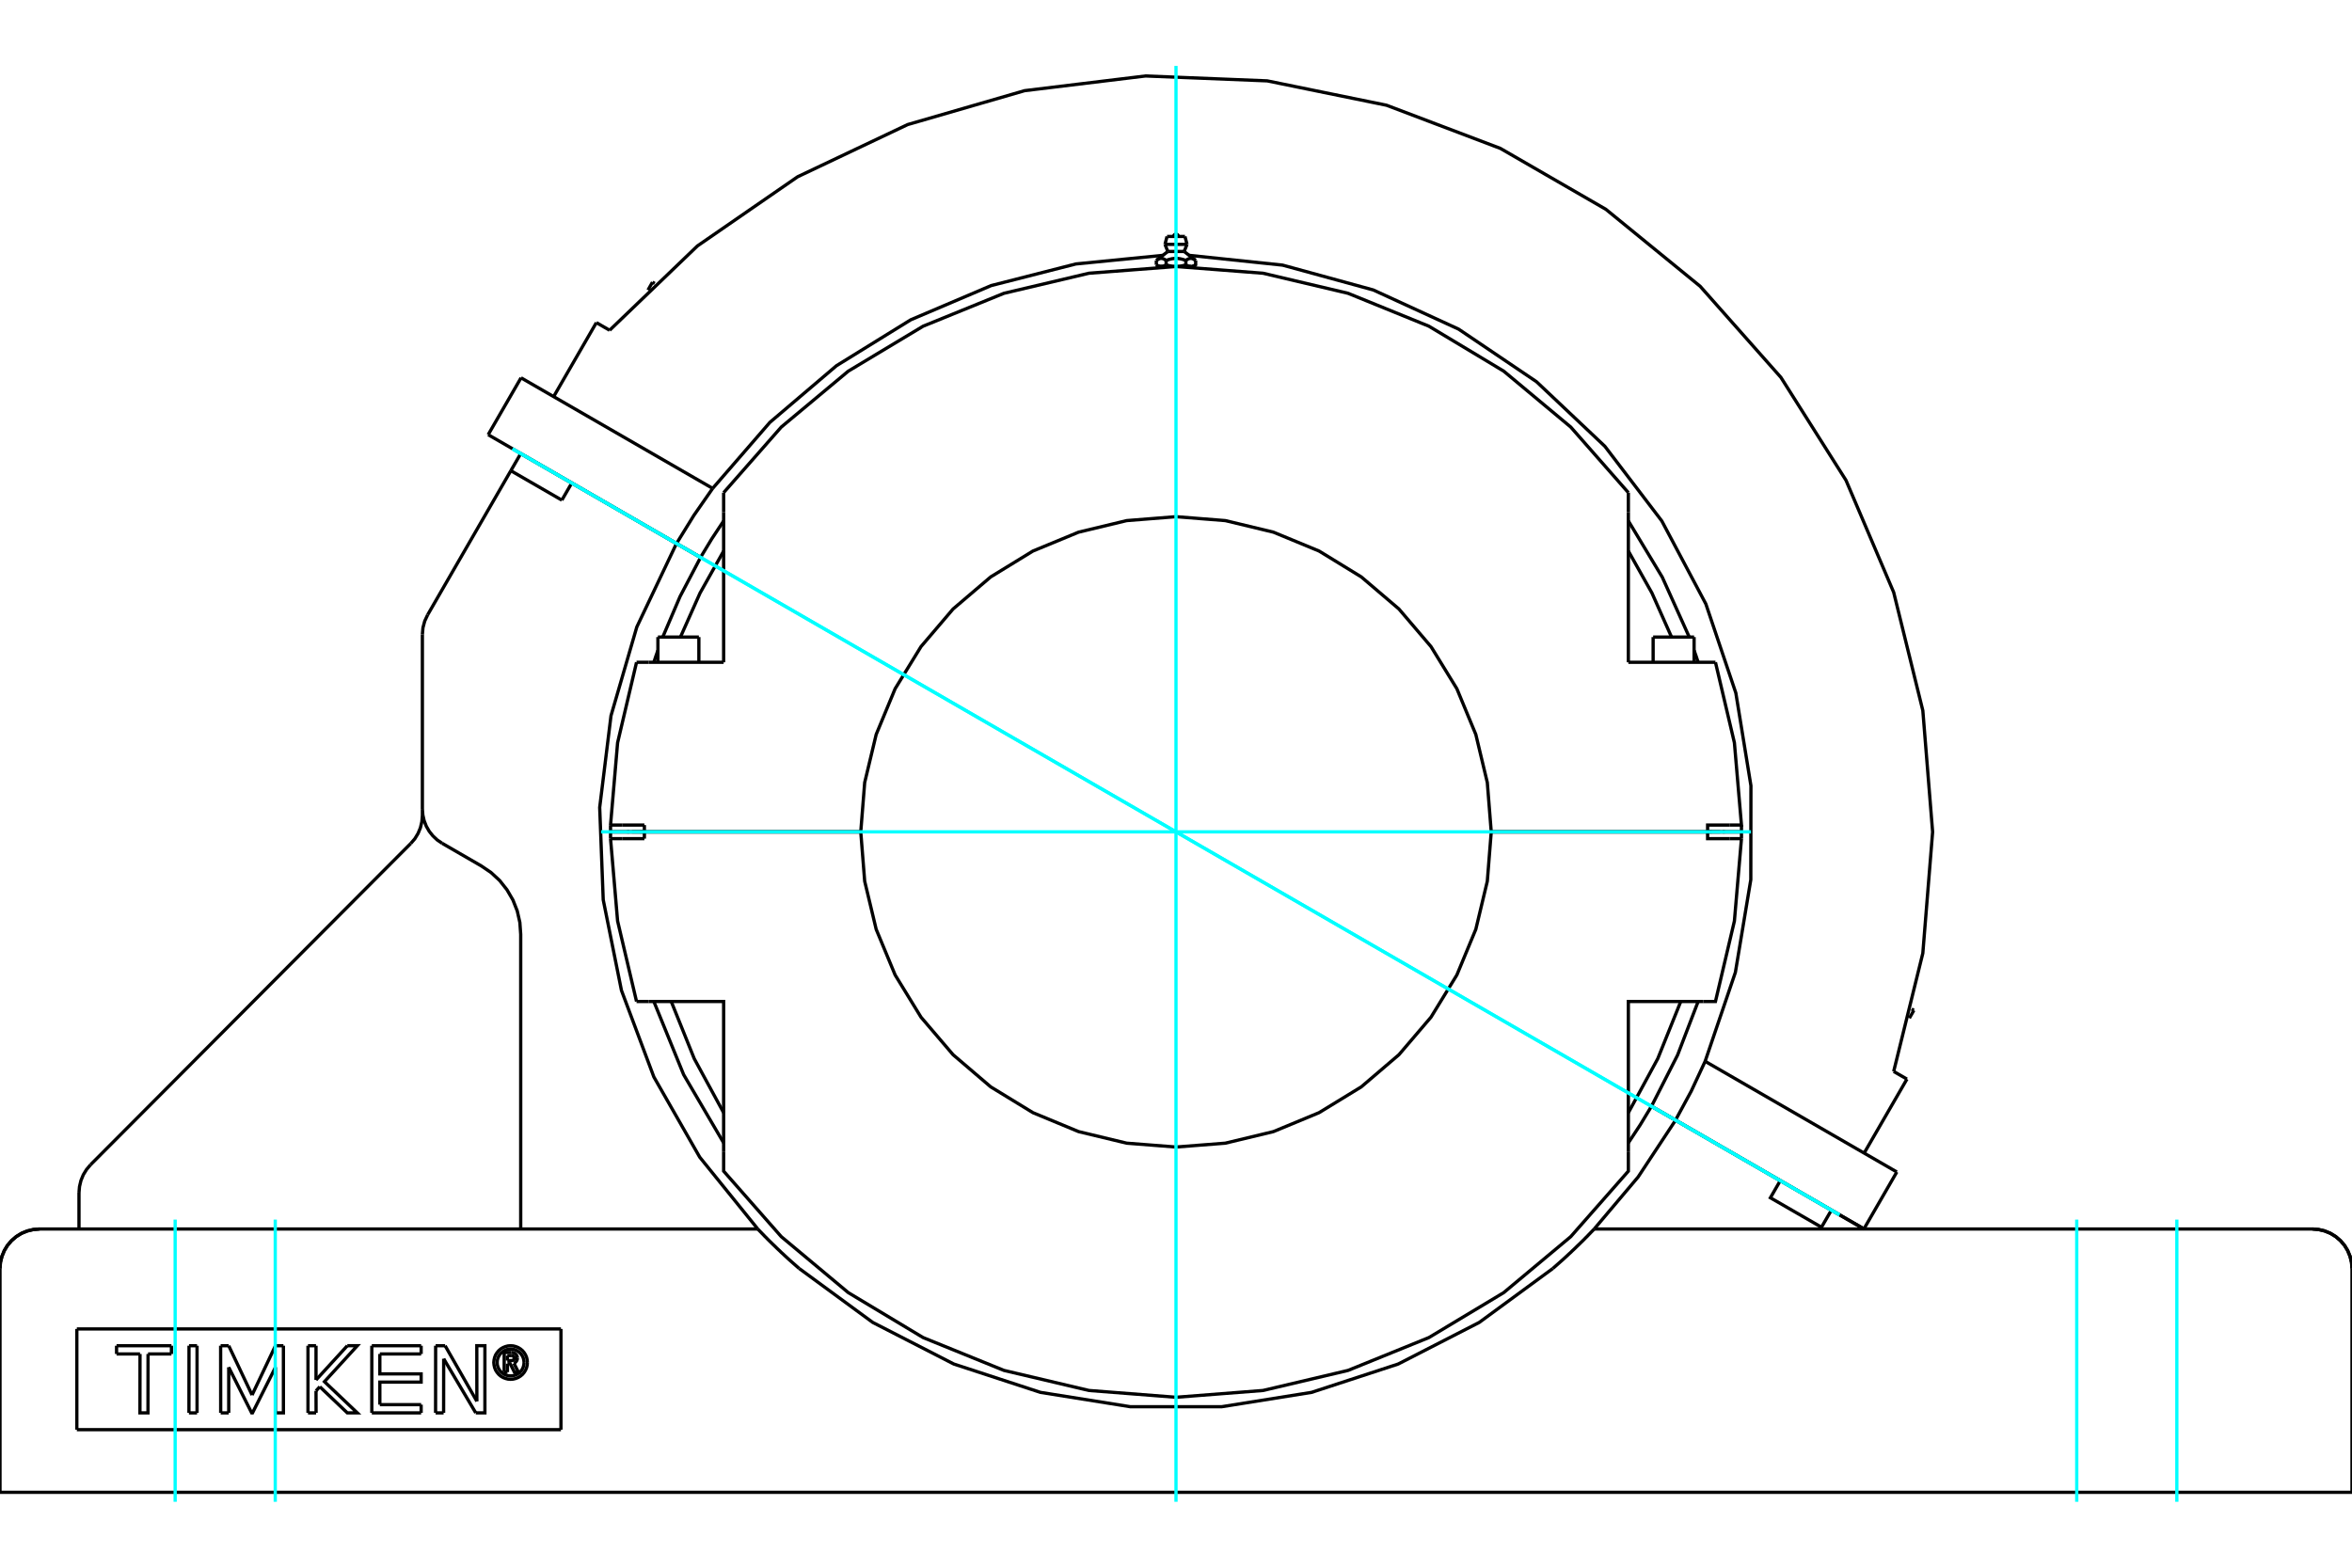 <?xml version="1.0" standalone="no"?>
<!DOCTYPE svg PUBLIC "-//W3C//DTD SVG 1.1//EN"
	"http://www.w3.org/Graphics/SVG/1.1/DTD/svg11.dtd">
<svg xmlns="http://www.w3.org/2000/svg" height="100%" width="100%" viewBox="0 0 36000 24000">
	<rect x="-1800" y="-1200" width="39600" height="26400" style="fill:#FFF"/>
	<g style="fill:none; fill-rule:evenodd" transform="matrix(1 0 0 1 0 0)">
		<g style="fill:none; stroke:#000; stroke-width:50; shape-rendering:geometricPrecision">
			<line x1="9597" y1="12735" x2="9634" y2="12735"/>
			<line x1="26366" y1="12735" x2="26403" y2="12735"/>
			<line x1="26151" y1="12735" x2="26167" y2="12735"/>
			<line x1="26655" y1="12735" x2="26137" y2="12735"/>
			<line x1="22825" y1="12735" x2="26137" y2="12735"/>
			<line x1="26151" y1="12735" x2="26327" y2="12735"/>
			<line x1="26167" y1="12735" x2="26201" y2="12735"/>
			<line x1="9345" y1="12736" x2="9863" y2="12736"/>
			<line x1="13175" y1="12736" x2="9863" y2="12736"/>
			<polyline points="9345,12736 9345,12788 9345,12839"/>
			<line x1="9863" y1="12736" x2="9863" y2="12839"/>
			<line x1="9522" y1="12839" x2="9345" y2="12839"/>
			<line x1="9863" y1="12839" x2="9522" y2="12839"/>
			<polyline points="9345,12839 9453,14100 9743,15332"/>
			<line x1="26655" y1="12839" x2="26478" y2="12839"/>
			<polyline points="26071,15332 26257,15332 26547,14100 26655,12839"/>
			<polyline points="9929,15332 11076,15332 11076,17628"/>
			<polyline points="24924,17628 24924,15332 26071,15332"/>
			<polyline points="26478,12839 26137,12839 26137,12736 22825,12736"/>
			<polyline points="13175,12736 13235,13491 13411,14227 13701,14926 14097,15572 14588,16147 15164,16639 15810,17034 16509,17324 17245,17501 18000,17560 18755,17501 19491,17324 20190,17034 20836,16639 21412,16147 21903,15572 22299,14926 22589,14227 22765,13491 22825,12736"/>
			<line x1="9743" y1="15332" x2="9929" y2="15332"/>
			<polyline points="24924,17035 25374,16207 25726,15332"/>
			<polyline points="10274,15332 10626,16207 11076,17035"/>
			<polyline points="11076,17628 11076,17929 11958,18932 12984,19789 14129,20477 15367,20980 16668,21287 18000,21391 19332,21287 20633,20980 21871,20477 23016,19789 24042,18932 24924,17929 24924,17628"/>
			<polyline points="26655,12839 26655,12788 26655,12736"/>
			<line x1="26137" y1="12736" x2="26655" y2="12736"/>
			<line x1="9929" y1="10139" x2="9743" y2="10139"/>
			<line x1="11076" y1="10139" x2="9929" y2="10139"/>
			<polyline points="24924,7542 24042,6538 23016,5682 21871,4994 20633,4490 19332,4183 18000,4080 16668,4183 15367,4490 14129,4994 12984,5682 11958,6538 11076,7542"/>
			<polyline points="26257,10139 26071,10139 24924,10139"/>
			<line x1="9522" y1="12631" x2="9863" y2="12631"/>
			<line x1="9345" y1="12631" x2="9522" y2="12631"/>
			<line x1="9863" y1="12631" x2="9863" y2="12735"/>
			<polyline points="9345,12631 9345,12683 9345,12735"/>
			<line x1="9863" y1="12735" x2="9345" y2="12735"/>
			<polyline points="9743,10139 9453,11371 9345,12631"/>
			<line x1="9863" y1="12735" x2="13175" y2="12735"/>
			<polyline points="22825,12735 22765,11980 22589,11244 22299,10544 21903,9899 21412,9323 20836,8832 20190,8436 19491,8147 18755,7970 18000,7910 17245,7970 16509,8147 15810,8436 15164,8832 14588,9323 14097,9899 13701,10544 13411,11244 13235,11980 13175,12735"/>
			<polyline points="26137,12735 26137,12631 26478,12631"/>
			<line x1="24924" y1="10139" x2="24924" y2="7842"/>
			<line x1="11076" y1="7842" x2="11076" y2="10139"/>
			<polyline points="26655,12735 26655,12683 26655,12631"/>
			<polyline points="26478,12631 26655,12631 26547,11371 26257,10139"/>
			<polyline points="11076,8436 10715,9079 10415,9753"/>
			<line x1="11076" y1="7542" x2="11076" y2="7842"/>
			<line x1="24924" y1="7842" x2="24924" y2="7542"/>
			<polyline points="25585,9753 25285,9079 24924,8436"/>
			<line x1="9833" y1="12735" x2="9849" y2="12735"/>
			<line x1="9799" y1="12735" x2="9833" y2="12735"/>
			<line x1="9673" y1="12735" x2="9849" y2="12735"/>
			<line x1="25303" y1="9753" x2="25930" y2="9753"/>
			<line x1="10070" y1="9753" x2="10697" y2="9753"/>
			<polyline points="17774,4079 17772,4079 17770,4079 17768,4079 17766,4078 17764,4078 17762,4078 17759,4078 17757,4078 17755,4077 17753,4077 17751,4077 17749,4076 17747,4076 17745,4075 17743,4075 17741,4074 17739,4073 17737,4073 17734,4072 17732,4071 17730,4071 17728,4070 17726,4069 17724,4068 17721,4067 17719,4066 17717,4065 17715,4064 17713,4063 17710,4062 17708,4061 17706,4059 17703,4058 17701,4057 17699,4055"/>
			<polyline points="17849,4055 17847,4057 17845,4058 17842,4059 17840,4061 17838,4062 17835,4063 17833,4064 17831,4065 17829,4066 17826,4067 17824,4068 17822,4069 17820,4070 17818,4071 17816,4071 17813,4072 17811,4073 17809,4073 17807,4074 17805,4075 17803,4075 17801,4076 17799,4076 17797,4077 17795,4077 17793,4077 17790,4078 17788,4078 17786,4078 17784,4078 17782,4078 17780,4079 17778,4079 17776,4079 17774,4079"/>
			<line x1="17849" y1="4055" x2="17849" y2="3987"/>
			<polyline points="17699,3987 17704,3984 17708,3980 17713,3977 17718,3974 17722,3971 17727,3969 17731,3967 17735,3965 17739,3963 17744,3961 17748,3960 17752,3959 17756,3958 17760,3957 17764,3956 17768,3956 17772,3956 17776,3956 17780,3956 17784,3956 17788,3957 17792,3958 17796,3959 17800,3960 17804,3961 17808,3963 17813,3965 17817,3967 17821,3969 17826,3971 17830,3974 17835,3977 17840,3980 17844,3984 17849,3987"/>
			<line x1="17699" y1="3987" x2="17699" y2="4055"/>
			<line x1="17875" y1="3850" x2="18125" y2="3850"/>
			<polyline points="17849,3987 17859,3984 17869,3980 17878,3977 17887,3974 17896,3971 17905,3969 17914,3967 17922,3965 17931,3963 17939,3961 17948,3960 17956,3959 17964,3958 17972,3957 17980,3956 17988,3956 17996,3956 18004,3956 18012,3956 18020,3956 18028,3957 18036,3958 18044,3959 18052,3960 18061,3961 18069,3963 18078,3965 18086,3967 18095,3969 18104,3971 18113,3974 18122,3977 18131,3980 18141,3984 18151,3987 18156,3984 18160,3980 18165,3977 18170,3974 18174,3971 18179,3969 18183,3967 18187,3965 18192,3963 18196,3961 18200,3960 18204,3959 18208,3958 18212,3957 18216,3956 18220,3956 18224,3956 18228,3956 18232,3956 18236,3956 18240,3957 18244,3958 18248,3959 18252,3960 18256,3961 18261,3963 18265,3965 18269,3967 18273,3969 18278,3971 18282,3974 18287,3977 18292,3980 18296,3984 18301,3987"/>
			<polyline points="17774,4079 18000,4079 17996,4079 17992,4079 17988,4079 17983,4078 17979,4078 17975,4078 17971,4078 17967,4078 17963,4077 17959,4077 17955,4077 17950,4076 17946,4076 17942,4075 17938,4075 17934,4074 17930,4073 17925,4073 17921,4072 17917,4071 17912,4071 17908,4070 17904,4069 17899,4068 17895,4067 17891,4066 17886,4065 17882,4064 17877,4063 17873,4062 17868,4061 17863,4059 17859,4058 17854,4057 17849,4055"/>
			<line x1="17739" y1="4079" x2="17774" y2="4079"/>
			<polyline points="18301,3987 18301,4055 18299,4057 18297,4058 18294,4059 18292,4061 18290,4062 18287,4063 18285,4064 18283,4065 18281,4066 18279,4067 18276,4068 18274,4069 18272,4070 18270,4071 18268,4071 18266,4072 18263,4073 18261,4073 18259,4074 18257,4075 18255,4075 18253,4076 18251,4076 18249,4077 18247,4077 18245,4077 18243,4078 18241,4078 18238,4078 18236,4078 18234,4078 18232,4079 18230,4079 18228,4079 18226,4079 18261,4079"/>
			<polyline points="18226,4079 18224,4079 18222,4079 18220,4079 18218,4078 18216,4078 18214,4078 18212,4078 18210,4078 18207,4077 18205,4077 18203,4077 18201,4076 18199,4076 18197,4075 18195,4075 18193,4074 18191,4073 18189,4073 18187,4072 18184,4071 18182,4071 18180,4070 18178,4069 18176,4068 18174,4067 18171,4066 18169,4065 18167,4064 18165,4063 18162,4062 18160,4061 18158,4059 18155,4058 18153,4057 18151,4055"/>
			<polyline points="18151,3987 18151,4055 18146,4057 18141,4058 18137,4059 18132,4061 18127,4062 18123,4063 18118,4064 18114,4065 18109,4066 18105,4067 18101,4068 18096,4069 18092,4070 18088,4071 18083,4071 18079,4072 18075,4073 18070,4073 18066,4074 18062,4075 18058,4075 18054,4076 18050,4076 18045,4077 18041,4077 18037,4077 18033,4078 18029,4078 18025,4078 18021,4078 18017,4078 18012,4079 18008,4079 18004,4079 18000,4079 18226,4079"/>
			<line x1="17831" y1="3741" x2="18169" y2="3741"/>
			<line x1="17863" y1="3620" x2="18137" y2="3620"/>
			<line x1="9987" y1="4320" x2="10022" y2="4340"/>
			<line x1="29259" y1="15447" x2="29294" y2="15467"/>
			<line x1="10355" y1="8320" x2="10723" y2="8533"/>
			<line x1="7472" y1="6655" x2="10355" y2="8320"/>
			<polyline points="25278,16936 25646,17148 28530,18813"/>
			<line x1="29033" y1="17942" x2="28530" y2="18813"/>
			<line x1="26099" y1="16248" x2="29033" y2="17942"/>
			<polyline points="25646,17148 25886,16705 26099,16248"/>
			<line x1="7975" y1="5784" x2="7472" y2="6655"/>
			<polyline points="10908,7477 10620,7891 10355,8320"/>
			<line x1="7975" y1="5784" x2="10908" y2="7477"/>
			<polyline points="26099,16248 26562,14886 26798,13467 26800,12029 26569,10609 26110,9246 25436,7976 24564,6832 23518,5844 22326,5039 21019,4439 19632,4059 18201,3909"/>
			<polyline points="17799,3909 16467,4041 15171,4372 13940,4896 12803,5599 11784,6466 10908,7477"/>
			<polyline points="11076,7975 10894,8250 10723,8533"/>
			<polyline points="25856,9753 25443,8836 24924,7975"/>
			<polyline points="25992,10139 25962,10048 25930,9957"/>
			<polyline points="25278,16936 25677,16153 25992,15332"/>
			<line x1="29188" y1="16520" x2="28533" y2="17653"/>
			<line x1="28985" y1="16403" x2="29188" y2="16520"/>
			<polyline points="28985,16403 29431,14593 29581,12736 29431,10878 28985,9068 28255,7353 27259,5778 26023,4383 24579,3204 22965,2272 21222,1611 19396,1238 17534,1163 15683,1388 13893,1907 12209,2706 10675,3765 9331,5056"/>
			<line x1="9128" y1="4939" x2="9331" y2="5056"/>
			<line x1="9128" y1="4939" x2="8474" y2="6072"/>
			<line x1="1176" y1="20345" x2="1176" y2="21887"/>
			<line x1="8586" y1="21887" x2="1176" y2="21887"/>
			<line x1="8586" y1="20345" x2="8586" y2="21887"/>
			<line x1="1176" y1="20345" x2="8586" y2="20345"/>
			<polyline points="8072,20859 8069,20819 8060,20780 8044,20742 8023,20708 7997,20677 7966,20651 7932,20630 7895,20615 7856,20605 7815,20602 7775,20605 7736,20615 7699,20630 7664,20651 7634,20677 7608,20708 7586,20742 7571,20780 7562,20819 7558,20859 7562,20899 7571,20938 7586,20976 7608,21010 7634,21041 7664,21067 7699,21088 7736,21103 7775,21113 7815,21116 7856,21113 7895,21103 7932,21088 7966,21067 7997,21041 8023,21010 8044,20976 8060,20938 8069,20899 8072,20859"/>
			<polyline points="8021,20859 8018,20827 8011,20795 7999,20766 7982,20738 7961,20714 7936,20693 7909,20676 7879,20663 7848,20656 7815,20653 7783,20656 7752,20663 7722,20676 7695,20693 7670,20714 7649,20738 7632,20766 7620,20795 7612,20827 7610,20859 7612,20891 7620,20922 7632,20952 7649,20980 7670,21004 7695,21025 7722,21042 7752,21054 7783,21062 7815,21064 7848,21062 7879,21054 7909,21042 7936,21025 7961,21004 7982,20980 7999,20952 8011,20922 8018,20891 8021,20859"/>
			<line x1="6813" y1="20602" x2="7299" y2="21453"/>
			<line x1="6668" y1="20602" x2="6813" y2="20602"/>
			<line x1="6667" y1="21630" x2="6668" y2="20602"/>
			<line x1="6790" y1="21630" x2="6667" y2="21630"/>
			<line x1="6791" y1="20801" x2="6790" y2="21630"/>
			<line x1="7282" y1="21630" x2="6791" y2="20801"/>
			<polyline points="7299,21453 7298,20602 7422,20602 7422,21630 7282,21630"/>
			<line x1="4837" y1="21126" x2="5316" y2="20602"/>
			<line x1="4837" y1="20602" x2="4837" y2="21126"/>
			<line x1="4714" y1="20602" x2="4837" y2="20602"/>
			<line x1="4714" y1="21630" x2="4714" y2="20602"/>
			<line x1="4838" y1="21630" x2="4714" y2="21630"/>
			<line x1="4837" y1="21293" x2="4838" y2="21630"/>
			<line x1="4895" y1="21230" x2="4837" y2="21293"/>
			<polyline points="5316,20602 5469,20602 4966,21152 5469,21630 5316,21630 4895,21230"/>
			<line x1="3016" y1="21630" x2="2892" y2="21630"/>
			<line x1="3016" y1="20602" x2="3016" y2="21630"/>
			<line x1="2893" y1="20602" x2="3016" y2="20602"/>
			<line x1="2892" y1="21630" x2="2893" y2="20602"/>
			<line x1="2624" y1="20728" x2="2266" y2="20728"/>
			<line x1="2624" y1="20602" x2="2624" y2="20728"/>
			<line x1="1784" y1="20602" x2="2624" y2="20602"/>
			<line x1="1784" y1="20728" x2="1784" y2="20602"/>
			<line x1="2143" y1="20728" x2="1784" y2="20728"/>
			<polyline points="2266,20728 2265,21630 2142,21630 2143,20728"/>
			<line x1="4216" y1="20602" x2="4338" y2="20602"/>
			<line x1="3858" y1="21357" x2="4216" y2="20602"/>
			<line x1="3501" y1="20602" x2="3858" y2="21357"/>
			<line x1="3377" y1="20602" x2="3501" y2="20602"/>
			<line x1="3378" y1="21630" x2="3377" y2="20602"/>
			<line x1="3501" y1="21630" x2="3378" y2="21630"/>
			<line x1="3501" y1="20932" x2="3501" y2="21630"/>
			<polyline points="4338,20602 4338,21630 4216,21630 4216,20932 3865,21630 3852,21630 3501,20932"/>
			<line x1="6446" y1="20728" x2="5814" y2="20728"/>
			<line x1="6446" y1="20602" x2="6446" y2="20728"/>
			<line x1="5691" y1="20602" x2="6446" y2="20602"/>
			<line x1="5691" y1="21630" x2="5691" y2="20602"/>
			<line x1="6446" y1="21630" x2="5691" y2="21630"/>
			<line x1="6446" y1="21504" x2="6446" y2="21630"/>
			<line x1="5814" y1="21504" x2="6446" y2="21504"/>
			<polyline points="5814,20728 5814,21033 6446,21033 6446,21159 5814,21159 5814,21504"/>
			<line x1="7765" y1="20753" x2="7765" y2="20829"/>
			<line x1="7832" y1="20753" x2="7765" y2="20753"/>
			<polyline points="7871,20790 7870,20784 7869,20779 7867,20773 7863,20768 7859,20764 7855,20760 7850,20757 7844,20755 7838,20754 7832,20753"/>
			<line x1="7919" y1="20790" x2="7871" y2="20790"/>
			<polyline points="7919,20790 7918,20776 7914,20763 7909,20750 7901,20739 7892,20728 7881,20720 7869,20713 7856,20708 7842,20706 7828,20705"/>
			<line x1="7717" y1="20705" x2="7828" y2="20705"/>
			<line x1="7717" y1="21006" x2="7717" y2="20705"/>
			<line x1="7767" y1="21006" x2="7717" y2="21006"/>
			<line x1="7767" y1="20877" x2="7767" y2="21006"/>
			<polyline points="7765,20829 7833,20829 7839,20828 7845,20827 7850,20825 7855,20822 7860,20818 7864,20813 7867,20808 7869,20803 7870,20797 7871,20792 7919,20792"/>
			<polyline points="7866,20870 7879,20863 7890,20855 7900,20844 7908,20833 7914,20820 7918,20806 7919,20792"/>
			<polyline points="7866,20870 7937,21011 7876,21011 7809,20877 7767,20877"/>
			<line x1="0" y1="22846" x2="0" y2="19420"/>
			<polyline points="12233,19420 13358,20245 14599,20882 15925,21316 17302,21536 18698,21536 20075,21316 21401,20882 22642,20245 23767,19420"/>
			<line x1="35395" y1="22846" x2="605" y2="22846"/>
			<polyline points="6546,9412 6501,9508 6474,9609 6465,9714"/>
			<line x1="6465" y1="12386" x2="6465" y2="9714"/>
			<polyline points="6465,12486 6465,12386 6472,12476 6492,12564 6525,12649 6570,12727 6626,12797 6692,12859 6767,12910"/>
			<polyline points="7970,18815 7970,14303 7957,14122 7917,13946 7851,13778 7760,13622 7648,13480 7515,13357 7366,13256 6767,12910"/>
			<polyline points="6288,12912 6350,12840 6399,12759 6435,12672 6457,12580 6465,12486"/>
			<line x1="1385" y1="17832" x2="6288" y2="12912"/>
			<polyline points="1385,17832 1324,17905 1275,17985 1239,18073 1217,18165 1209,18259"/>
			<line x1="1209" y1="18815" x2="1209" y2="18259"/>
			<line x1="28031" y1="18527" x2="28531" y2="18815"/>
			<line x1="25646" y1="17150" x2="25277" y2="16937"/>
			<line x1="27249" y1="18075" x2="25646" y2="17150"/>
			<line x1="28031" y1="18527" x2="27249" y2="18075"/>
			<line x1="36000" y1="22846" x2="35395" y2="22846"/>
			<line x1="605" y1="22846" x2="0" y2="22846"/>
			<line x1="36000" y1="22846" x2="36000" y2="19420"/>
			<polyline points="12233,19420 12209,19399 12184,19377 12159,19355 12134,19333 12108,19310 12083,19288 12058,19265 12033,19242 12008,19219 11984,19196 11959,19174 11936,19151 11912,19129 11889,19107 11867,19085 11845,19064 11824,19044 11803,19023 11783,19004 11764,18985 11746,18967 11729,18949 11711,18932 11695,18915 11680,18899 11665,18884 11652,18870 11640,18858 11629,18847 11620,18837 11612,18830 11607,18823 11602,18819 11600,18816 11599,18815"/>
			<line x1="605" y1="18815" x2="11599" y2="18815"/>
			<polyline points="605,18815 510,18823 418,18845 330,18881 249,18931 177,18993 115,19065 66,19146 30,19233 7,19325 0,19420"/>
			<polyline points="36000,19420 35993,19325 35970,19233 35934,19146 35885,19065 35823,18993 35751,18931 35670,18881 35582,18845 35490,18823 35395,18815"/>
			<line x1="8600" y1="7657" x2="7819" y2="7206"/>
			<line x1="6546" y1="9412" x2="7819" y2="7206"/>
			<polyline points="10354,8321 9747,9599 9352,10957 9179,12361 9233,13775 9512,15162 10008,16487 10710,17715 11599,18815"/>
			<polyline points="10354,8321 8751,7395 8600,7657"/>
			<polyline points="24401,18815 24400,18816 24398,18819 24393,18823 24388,18830 24380,18837 24371,18847 24360,18858 24348,18870 24335,18884 24320,18899 24305,18915 24289,18932 24271,18949 24254,18967 24236,18985 24217,19004 24197,19023 24176,19044 24155,19064 24133,19085 24111,19107 24088,19129 24064,19151 24041,19174 24016,19196 23992,19219 23967,19242 23942,19265 23917,19288 23892,19310 23866,19333 23841,19355 23816,19377 23791,19399 23767,19420"/>
			<line x1="24401" y1="18815" x2="35395" y2="18815"/>
			<line x1="7819" y1="7206" x2="7970" y2="6945"/>
			<line x1="8751" y1="7395" x2="7970" y2="6945"/>
			<polyline points="28031,18527 27880,18788 27098,18337 27249,18075"/>
			<polyline points="24401,18815 25073,18019 25646,17150"/>
			<polyline points="24924,17496 25106,17220 25277,16937"/>
			<polyline points="10008,15332 10464,16452 11076,17496"/>
			<polyline points="10070,9957 10038,10048 10008,10139"/>
			<polyline points="10723,8534 10409,9132 10144,9753"/>
			<line x1="10723" y1="8534" x2="10354" y2="8321"/>
			<line x1="25303" y1="9753" x2="25303" y2="10139"/>
			<line x1="25930" y1="10139" x2="25930" y2="9753"/>
			<line x1="10070" y1="9753" x2="10070" y2="10139"/>
			<line x1="10697" y1="10139" x2="10697" y2="9753"/>
			<polyline points="18036,3620 18036,3615 18034,3609 18032,3604 18029,3599 18026,3595 18021,3591 18016,3588 18011,3586 18006,3585 18000,3584 17994,3585 17989,3586 17984,3588 17979,3591 17974,3595 17971,3599 17968,3604 17966,3609 17964,3615 17964,3620"/>
			<line x1="17875" y1="3850" x2="17699" y2="3987"/>
			<line x1="18301" y1="3987" x2="18125" y2="3850"/>
			<line x1="17699" y1="4055" x2="17739" y2="4079"/>
			<line x1="18261" y1="4079" x2="18301" y2="4055"/>
			<line x1="17765" y1="4079" x2="17765" y2="4083"/>
			<line x1="18235" y1="4083" x2="18235" y2="4079"/>
			<line x1="17831" y1="3741" x2="17875" y2="3850"/>
			<line x1="18125" y1="3850" x2="18169" y2="3741"/>
			<line x1="17863" y1="3620" x2="17831" y2="3741"/>
			<line x1="18169" y1="3741" x2="18137" y2="3620"/>
			<line x1="9987" y1="4320" x2="9918" y2="4441"/>
			<line x1="27445" y1="18188" x2="27445" y2="18187"/>
			<line x1="29225" y1="15588" x2="29294" y2="15467"/>
			<polyline points="605,18815 510,18823 418,18845 330,18881 249,18931 177,18993 115,19065 66,19146 30,19233 7,19325 0,19420"/>
			<polyline points="36000,19420 35993,19325 35970,19233 35934,19146 35885,19065 35823,18993 35751,18931 35670,18881 35582,18845 35490,18823 35395,18815"/>
		</g>
		<g style="fill:none; stroke:#0FF; stroke-width:50; shape-rendering:geometricPrecision">
			<line x1="18000" y1="22991" x2="18000" y2="1009"/>
			<line x1="9200" y1="12735" x2="26800" y2="12735"/>
			<line x1="28155" y1="18598" x2="7845" y2="6872"/>
			<line x1="28155" y1="18598" x2="7845" y2="6872"/>
			<line x1="2681" y1="22991" x2="2681" y2="18671"/>
			<line x1="33319" y1="22991" x2="33319" y2="18671"/>
			<line x1="4213" y1="22991" x2="4213" y2="18671"/>
			<line x1="31787" y1="22991" x2="31787" y2="18671"/>
		</g>
	</g>
</svg>
